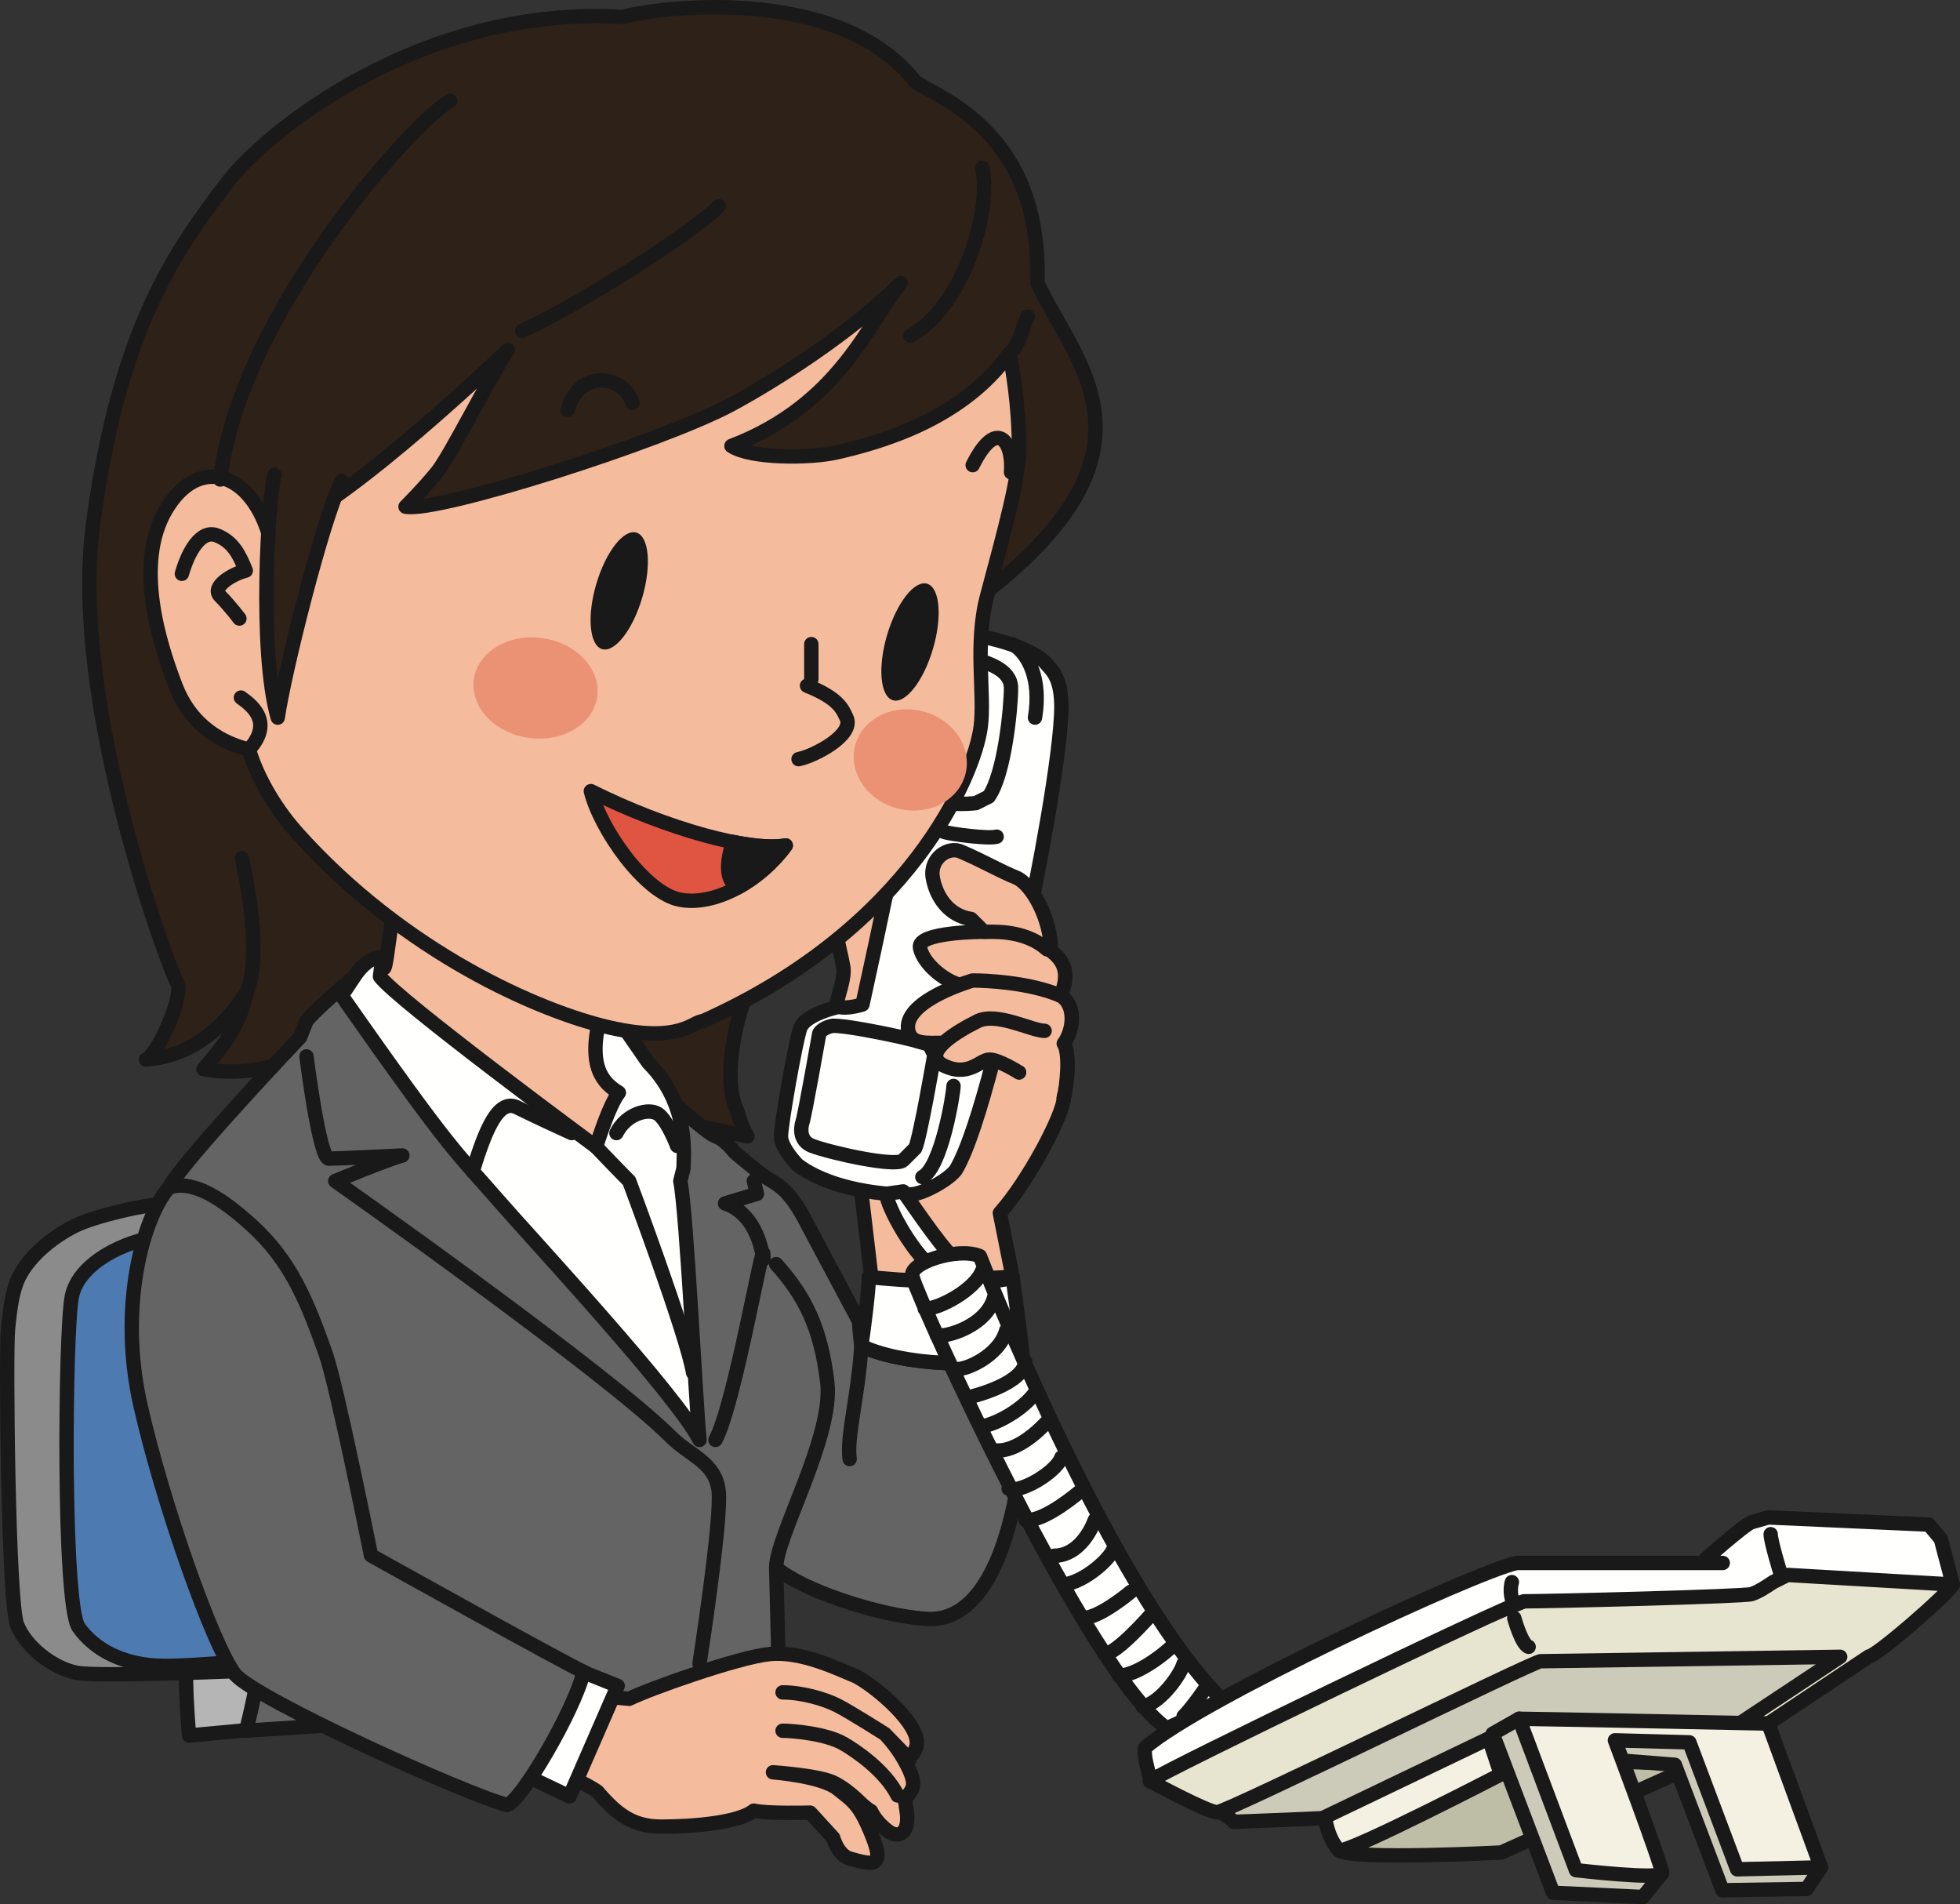 <?xml version="1.0" encoding="UTF-8"?>
<!DOCTYPE svg PUBLIC "-//W3C//DTD SVG 1.1//EN" "http://www.w3.org/Graphics/SVG/1.1/DTD/svg11.dtd">
<svg version="1.1" xmlns="http://www.w3.org/2000/svg" xmlns:xlink="http://www.w3.org/1999/xlink" x="0" y="0" width="204.474" height="198.604" viewBox="0, 0, 204.474, 198.604">
  <rect x="0" y="0" width="204.474" height="198.604" fill="#333333" stroke="none"/>
  <g id="Layer_1">
    <path d="M102.641,97.18 C102.641,97.18 95.641,97.18 95.974,98.847 C96.307,100.514 98.641,102.514 100.641,102.847 C99.308,103.847 94.641,103.847 93.974,102.847 C93.307,101.847 93.307,97.513 91.974,95.18 C90.64,92.847 88.641,93.513 87.641,94.847 C86.641,96.18 87.641,98.847 87.974,100.847 C88.307,102.847 85.974,106.18 86.641,111.847 C87.308,117.514 89.641,122.514 89.641,122.514 L90.974,133.847 L105.64,133.18 L104.308,126.514 C107.308,123.18 110.974,116.18 110.974,114.514 C111.307,113.18 111.641,109.847 110.974,108.847 C111.974,107.514 112.308,104.847 110.641,103.847 C111.641,101.514 110.974,100.18 109.641,99.18 C109.641,95.847 107.641,92.18 105.974,91.513 C104.307,90.846 102.641,89.847 100.307,88.847 C98.974,88.18 96.974,89.513 97.307,91.513 C97.64,93.513 98.974,95.513 101.307,95.847 L102.641,97.18" fill="#F4BB9D" id="path824"/>
    <path d="M102.641,97.18 C102.641,97.18 95.641,97.18 95.974,98.847 C96.307,100.514 98.641,102.514 100.641,102.847 C99.308,103.847 94.641,103.847 93.974,102.847 C93.307,101.847 93.307,97.513 91.974,95.18 C90.64,92.847 88.641,93.513 87.641,94.847 C86.641,96.18 87.641,98.847 87.974,100.847 C88.307,102.847 85.974,106.18 86.641,111.847 C87.308,117.514 89.641,122.514 89.641,122.514 L90.974,133.847 L105.64,133.18 L104.308,126.514 C107.308,123.18 110.974,116.18 110.974,114.514 C111.307,113.18 111.641,109.847 110.974,108.847 C111.974,107.514 112.308,104.847 110.641,103.847 C111.641,101.514 110.974,100.18 109.641,99.18 C109.641,95.847 107.641,92.18 105.974,91.513 C104.307,90.846 102.641,89.847 100.307,88.847 C98.974,88.18 96.974,89.513 97.307,91.513 C97.64,93.513 98.974,95.513 101.307,95.847 z M108.974,107.514 C107.641,107.514 103.974,105.514 101.974,106.514 C99.974,107.514 96.224,109.68 98.224,111.014 C100.974,112.514 102.224,110.514 103.224,110.514 C104.224,110.514 106.308,111.847 106.308,111.847 M98.474,108.764 C96.724,108.764 94.871,109.026 94.724,107.264 C94.474,104.264 101.474,102.264 101.474,102.264 C102.724,102.264 107.308,102.43 110.641,103.847 M102.641,97.18 C102.974,97.263 106.724,96.763 109.224,99.013" fill-opacity="0" stroke="#1A1919" stroke-width="1.5" stroke-linecap="round" stroke-linejoin="round" id="path826"/>
    <path d="M93.224,89.263 C92.724,92.263 89.974,104.764 89.974,104.764 C89.974,104.764 88.474,105.264 87.474,105.014 C87.474,105.014 83.974,105.764 83.474,107.264 C82.974,108.764 81.474,117.264 81.474,118.514 C81.474,119.764 83.224,121.514 83.224,121.514 C87.224,124.514 94.224,124.764 95.474,124.514 C96.724,124.264 98.974,123.014 99.724,122.014 C102.224,117.764 104.974,105.014 107.224,96.013 C107.915,93.248 110.808,78.347 110.724,73.513 C110.667,70.264 109.474,69.763 108.974,69.013 C106.974,67.263 102.808,66.43 101.307,66.18 C101.307,66.18 96.724,65.013 95.224,64.763" fill="#FFFFFE" id="path828"/>
    <path d="M93.224,89.263 C92.724,92.263 89.974,104.764 89.974,104.764 C89.974,104.764 88.474,105.264 87.474,105.014 C87.474,105.014 83.974,105.764 83.474,107.264 C82.974,108.764 81.474,117.264 81.474,118.514 C81.474,119.764 83.224,121.514 83.224,121.514 C87.224,124.514 94.224,124.764 95.474,124.514 C96.724,124.264 98.974,123.014 99.724,122.014 C102.224,117.764 104.974,105.014 107.224,96.013 C107.915,93.248 110.808,78.347 110.724,73.513 C110.667,70.264 109.474,69.763 108.974,69.013 C106.974,67.263 102.808,66.43 101.307,66.18 C101.307,66.18 96.724,65.013 95.224,64.763 M95.474,119.764 C95.474,119.764 94.783,120.454 94.224,121.014 C93.474,121.764 86.724,120.264 84.724,119.514 C83.463,119.041 83.474,117.764 83.724,117.014 C83.974,116.264 85.474,107.764 85.474,107.764 C85.474,107.764 85.724,107.264 86.724,107.014 C87.724,106.764 96.224,108.514 96.974,109.014 L97.474,110.014 C97.474,110.014 95.974,118.764 95.474,119.764 z M99.474,113.264 C99.474,114.014 98.224,121.764 96.224,122.764" fill-opacity="0" stroke="#1A1919" stroke-width="1.5" stroke-linecap="round" stroke-linejoin="round" id="path830"/>
    <path d="M19.474,173.264 C19.224,175.264 19.724,181.014 19.724,181.014 L30.474,180.014 L30.974,171.264 L19.474,173.264" fill="#B4B5B4" id="path832"/>
    <path d="M19.474,173.264 C19.224,175.264 19.724,181.014 19.724,181.014 L30.474,180.014 L30.974,171.264 z" fill-opacity="0" stroke="#1A1919" stroke-width="1.5" stroke-linecap="round" stroke-linejoin="round" id="path834"/>
    <path d="M18.411,125.538 C16.273,125.301 10.336,126.726 8.199,127.676 C6.061,128.625 2.92,130.861 1.786,133.613 C1.311,134.801 1.074,136.226 0.836,138.601 C0.599,140.976 0.836,167.101 1.786,169.476 C2.736,171.851 5.586,173.988 7.961,174.463 C10.336,174.938 26.249,174.227 26.249,174.227 L27.674,173.038 L18.411,125.538" fill="#8A8B8A" id="path836"/>
    <path d="M18.411,125.538 C16.273,125.301 10.336,126.726 8.199,127.676 C6.061,128.625 2.92,130.861 1.786,133.613 C1.311,134.801 1.074,136.226 0.836,138.601 C0.599,140.976 0.836,167.101 1.786,169.476 C2.736,171.851 5.586,173.988 7.961,174.463 C10.336,174.938 26.249,174.227 26.249,174.227 L27.674,173.038 z" fill-opacity="0" stroke="#1A1919" stroke-width="1.5" stroke-linecap="round" stroke-linejoin="round" id="path838"/>
    <path d="M16.036,129.101 C13.661,129.338 8.199,131.476 7.486,135.276 C6.773,139.076 6.536,167.338 8.199,169.713 C9.861,172.088 12.949,173.75 17.224,173.75 C20.786,173.75 27.674,173.038 27.674,173.038 L26.724,129.101 C25.536,128.625 17.936,128.625 16.036,129.101" fill="#4D7BB1" id="path840"/>
    <path d="M16.036,129.101 C13.661,129.338 8.199,131.476 7.486,135.276 C6.773,139.076 6.536,167.338 8.199,169.713 C9.861,172.088 12.949,173.75 17.224,173.75 C20.786,173.75 27.674,173.038 27.674,173.038 L26.724,129.101 C25.536,128.625 17.936,128.625 16.036,129.101 z" fill-opacity="0" stroke="#1A1919" stroke-width="1.5" id="path842"/>
    <path d="M95.474,8.513 C97.974,10.263 108.724,13.763 108.224,29.513 C112.224,38.013 122.224,47.013 102.224,62.263 L79.474,100.514 C77.974,102.014 74.724,111.514 76.974,116.014 C77.224,117.264 77.974,118.514 77.974,118.514 C77.974,118.514 31.724,108.764 31.474,109.514 C29.974,111.264 25.224,112.264 21.224,111.514 C22.224,110.264 24.974,107.514 25.724,103.514 C24.474,105.264 21.474,110.014 15.224,110.514 C16.474,110.014 19.224,103.764 18.474,102.514 C17.724,101.264 7.169,73.323 9.724,54.513 C12.474,34.263 18.175,26.296 23.724,19.013 C27.724,13.763 43.974,0.513 64.974,1.763 C68.474,0.763 87.474,-1.737 95.474,8.513" fill="#2D2118" id="path844"/>
    <path d="M95.474,8.513 C97.974,10.263 108.724,13.763 108.224,29.513 C112.224,38.013 122.224,47.013 102.224,62.263 L79.474,100.514 C77.974,102.014 74.724,111.514 76.974,116.014 C77.224,117.264 77.974,118.514 77.974,118.514 C77.974,118.514 31.724,108.764 31.474,109.514 C29.974,111.264 25.224,112.264 21.224,111.514 C22.224,110.264 24.974,107.514 25.724,103.514 C24.474,105.264 21.474,110.014 15.224,110.514 C16.474,110.014 19.224,103.764 18.474,102.514 C17.724,101.264 7.169,73.323 9.724,54.513 C12.474,34.263 18.175,26.296 23.724,19.013 C27.724,13.763 43.974,0.513 64.974,1.763 C68.474,0.763 87.474,-1.737 95.474,8.513 z" fill-opacity="0" stroke="#1A1919" stroke-width="1.5" stroke-linecap="round" stroke-linejoin="round" id="path846"/>
    <path d="M17.64,123.847 C18.973,121.18 31.307,108.18 31.307,108.18 L31.974,106.513 C32.64,105.513 36.974,101.847 36.974,101.847 L68.974,113.847 C68.974,113.847 73.64,118.18 74.64,118.514 C75.64,118.847 76.64,120.18 76.64,120.18 C76.64,120.18 78.974,122.18 79.974,122.847 C80.974,123.514 82.307,123.847 84.307,127.847 L89.64,137.847 C89.64,138.847 89.859,140.371 89.859,140.371 C93.859,142.371 102.974,142.846 106.64,141.18 C107.64,145.847 106.624,169.513 96.64,168.847 C91.64,168.514 83.64,165.847 80.974,163.514 L81.307,176.846 L25.64,180.514 C26.307,178.846 29.974,159.014 29.974,159.014 C28.974,157.346 17.64,123.847 17.64,123.847" fill="#636463" id="path848"/>
    <path d="M17.64,123.847 C18.973,121.18 31.307,108.18 31.307,108.18 L31.974,106.513 C32.64,105.513 36.974,101.847 36.974,101.847 L68.974,113.847 C68.974,113.847 73.64,118.18 74.64,118.514 C75.64,118.847 76.64,120.18 76.64,120.18 C76.64,120.18 78.974,122.18 79.974,122.847 C80.974,123.514 82.307,123.847 84.307,127.847 L89.64,137.847 C89.64,138.847 89.859,140.371 89.859,140.371 C93.859,142.371 102.974,142.846 106.64,141.18 C107.64,145.847 106.624,169.513 96.64,168.847 C91.64,168.514 83.64,165.847 80.974,163.514 L81.307,176.846 L25.64,180.514 C26.307,178.846 29.974,159.014 29.974,159.014 C28.974,157.346 17.64,123.847 17.64,123.847 z" fill-opacity="0" stroke="#1A1919" stroke-width="1.5" stroke-linecap="round" stroke-linejoin="round" id="path850"/>
    <path d="M39.64,99.847 C39.64,99.847 38.382,99.735 36.974,101.847 C36.307,102.847 35.64,103.847 35.64,103.847 C47.307,120.514 47.64,120.18 51.974,125.18 C55.197,128.899 70.64,145.513 72.974,150.18 C72.64,147.18 71.64,126.513 70.974,123.18 L71.307,121.847 C71.307,120.514 71.973,115.18 67.64,110.847 L64.64,106.514 L39.64,99.847" fill="#FFFFFE" id="path852"/>
    <path d="M39.64,99.847 C39.64,99.847 38.382,99.735 36.974,101.847 C36.307,102.847 35.64,103.847 35.64,103.847 C47.307,120.514 47.64,120.18 51.974,125.18 C55.197,128.899 70.64,145.513 72.974,150.18 C72.64,147.18 71.64,126.513 70.974,123.18 L71.307,121.847 C71.307,120.514 71.973,115.18 67.64,110.847 L64.64,106.514 z" fill-opacity="0" stroke="#1A1919" stroke-width="1.5" stroke-linecap="round" stroke-linejoin="round" id="path854"/>
    <path d="M41.437,91.417 C41.437,91.417 40.715,97.411 40.36,99.741 C39.895,102.792 39.958,98.94 39.64,101.847 C41.285,104.195 62.178,119.61 62.178,119.61 C62.521,118.612 63.551,115.289 64.563,113.965 C62.906,112.949 61.254,111.268 62.637,105.946 L41.437,91.417" fill="#F4BB9D" id="path856"/>
    <path d="M41.437,91.417 C41.437,91.417 40.715,97.411 40.36,99.741 C39.895,102.792 39.958,98.94 39.64,101.847 C41.285,104.195 62.178,119.61 62.178,119.61 C62.521,118.612 63.551,115.289 64.563,113.965 C62.906,112.949 61.254,111.268 62.637,105.946 z" fill-opacity="0" stroke="#1A1919" stroke-width="1.5" stroke-linecap="round" stroke-linejoin="round" id="path858"/>
    <path d="M101.807,68.763 C102.808,69.097 105.474,69.763 105.474,71.763 C105.474,73.763 104.807,80.764 103.14,83.097 L101.807,83.763 C101.807,83.763 99.141,84.096 97.474,83.43" fill="#FFFFFE" id="path860"/>
    <path d="M101.807,68.763 C102.808,69.097 105.474,69.763 105.474,71.763 C105.474,73.763 104.807,80.764 103.14,83.097 L101.807,83.763 C101.807,83.763 99.141,84.096 97.474,83.43" fill-opacity="0" stroke="#1A1919" stroke-width="1.5" stroke-linecap="round" stroke-linejoin="round" id="path862"/>
    <path d="M105.308,36.847 C105.974,40.18 106.308,43.847 106.308,46.847 C106.308,49.847 104.933,54.835 102.974,62.18 C101.64,67.18 102.767,72.397 102.307,75.847 C101.64,80.847 94.974,96.847 73.307,106.514 C72.307,106.514 70.973,108.846 63.64,107.18 C56.307,105.514 42.14,99.347 30.974,86.847 C28.307,83.847 26.64,80.513 25.974,78.18 C23.307,77.513 19.974,75.847 18.307,71.513 C16.64,67.18 13.974,58.846 17.307,53.18 C20.64,47.513 25.974,49.18 27.974,55.513 C33.307,54.513 46.64,42.513 52.974,36.513 C50.974,39.513 46.973,47.513 45.64,49.18 C44.307,50.847 42.307,52.847 42.307,52.847 C45.64,53.513 69.142,46.038 76.307,42.18 C80.64,39.847 88.64,34.847 93.974,29.513 C90.64,33.513 87.641,42.18 76.307,46.513 C78.307,47.847 84.532,47.82 87.307,47.18 C91.641,46.18 100.307,43.847 105.308,36.847" fill="#F4BB9D" id="path864"/>
    <path d="M105.308,36.847 C105.974,40.18 106.308,43.847 106.308,46.847 C106.308,49.847 104.933,54.835 102.974,62.18 C101.64,67.18 102.767,72.397 102.307,75.847 C101.64,80.847 94.974,96.847 73.307,106.514 C72.307,106.514 70.973,108.846 63.64,107.18 C56.307,105.514 42.14,99.347 30.974,86.847 C28.307,83.847 26.64,80.513 25.974,78.18 C23.307,77.513 19.974,75.847 18.307,71.513 C16.64,67.18 13.974,58.846 17.307,53.18 C20.64,47.513 25.974,49.18 27.974,55.513 C33.307,54.513 46.64,42.513 52.974,36.513 C50.974,39.513 46.973,47.513 45.64,49.18 C44.307,50.847 42.307,52.847 42.307,52.847 C45.64,53.513 69.142,46.038 76.307,42.18 C80.64,39.847 88.64,34.847 93.974,29.513 C90.64,33.513 87.641,42.18 76.307,46.513 C78.307,47.847 84.532,47.82 87.307,47.18 C91.641,46.18 100.307,43.847 105.308,36.847 z" fill-opacity="0" stroke="#1A1919" stroke-width="1.5" stroke-linecap="round" stroke-linejoin="round" id="path866"/>
    <path d="M28.64,49.513 C27.973,51.847 26.974,67.847 28.974,74.847 C29.64,70.18 33.64,54.18 35.64,50.18" fill="#2D2118" id="path868"/>
    <path d="M28.64,49.513 C27.973,51.847 26.974,67.847 28.974,74.847 C29.64,70.18 33.64,54.18 35.64,50.18 M18.974,59.847 C19.64,57.513 20.973,55.18 22.64,55.847 C24.307,56.513 24.973,57.847 25.64,59.513 C24.307,59.847 21.974,61.18 22.974,62.18 C23.974,63.18 24.974,64.513 24.974,64.513 M84.192,71.518 C87.525,72.851 87.897,73.987 88.307,74.847 C89.169,76.652 84.974,78.846 83.307,79.18 M84.64,67.18 C84.64,67.18 84.64,69.847 84.64,70.847" fill-opacity="0" stroke="#1A1919" stroke-width="1.5" stroke-linecap="round" stroke-linejoin="round" id="path870"/>
    <path d="M81.974,88.18 C78.307,88.846 69.64,86.513 61.64,82.513 C62.64,86.513 67.307,93.18 70.974,93.847 C74.64,94.513 79.307,91.846 81.974,88.18" fill="#E05541" id="path872"/>
    <path d="M81.974,88.18 C78.307,88.846 69.64,86.513 61.64,82.513 C62.64,86.513 67.307,93.18 70.974,93.847 C74.64,94.513 79.307,91.846 81.974,88.18 z" fill-opacity="0" stroke="#1A1919" stroke-width="1.5" stroke-linecap="round" stroke-linejoin="round" id="path874"/>
    <path d="M76.466,87.817 C75.96,89.336 75.459,91.739 76.985,92.56 C78.892,91.518 80.672,89.97 81.974,88.18 C80.68,88.415 78.756,88.27 76.466,87.817" fill="#1A1919" id="path876"/>
    <path d="M76.466,87.817 C75.96,89.336 75.459,91.739 76.985,92.56 C78.892,91.518 80.672,89.97 81.974,88.18 C80.68,88.415 78.756,88.27 76.466,87.817 z" fill-opacity="0" stroke="#1A1919" stroke-width="1.5" stroke-linecap="round" stroke-linejoin="round" id="path878"/>
    <path d="M67,62.329 C66.015,65.686 64.142,68.091 62.817,67.702 C61.492,67.313 61.217,64.277 62.203,60.921 C63.188,57.565 65.061,55.159 66.385,55.549 C67.71,55.938 67.985,58.973 67,62.329" fill="#1A1919" id="path880"/>
    <path d="M57.491,185.344 C59.158,184.678 62.307,186.847 62.307,186.847 C64.307,189.181 65.974,190.515 68.974,190.515 C71.974,190.515 76.974,190.181 78.64,188.847 C79.974,189.181 84.52,189.056 84.52,189.056 L86.924,191.685 C86.924,191.685 87.392,193.485 88.674,193.853 C91.007,194.519 92.341,194.851 91.007,191.519 C89.674,188.185 89.039,187.902 87.373,186.568 C85.706,185.235 80.64,184.847 80.64,184.847 C83.373,185.068 86.039,185.402 87.14,186.015 C89.201,187.162 89.729,188.248 90.873,188.902 C90.873,188.902 91.308,189.976 92.641,190.976 C93.815,191.857 94.981,191.107 94.56,188.761 C94.465,188.228 94.519,188.193 94.413,187.874 C94.856,186.546 96.14,186.765 94.307,183.515 C93.424,181.951 92.307,180.848 92.307,180.848 L94.89,183.515 C95.039,182.735 97.14,182.014 93.64,178.264 C92.221,176.744 90.02,175.116 89.14,174.764 C87.474,174.098 83.64,172.181 80.307,172.514 C76.973,172.848 67.64,176.181 65.64,177.181 C65.64,177.181 62.307,176.848 60.974,176.848 L57.491,185.344" fill="#F4BB9D" id="path882"/>
    <path d="M57.491,185.344 C59.158,184.678 62.307,186.847 62.307,186.847 C64.307,189.181 65.974,190.515 68.974,190.515 C71.974,190.515 76.974,190.181 78.64,188.847 C79.974,189.181 84.52,189.056 84.52,189.056 L86.924,191.685 C86.924,191.685 87.392,193.485 88.674,193.853 C91.007,194.519 92.341,194.851 91.007,191.519 C89.674,188.185 89.039,187.902 87.373,186.568 C85.706,185.235 80.64,184.847 80.64,184.847 C83.373,185.068 86.039,185.402 87.14,186.015 C89.201,187.162 89.729,188.248 90.873,188.902 C90.873,188.902 91.308,189.976 92.641,190.976 C93.815,191.857 94.981,191.107 94.56,188.761 C94.465,188.228 94.519,188.193 94.413,187.874 C94.856,186.546 96.14,186.765 94.307,183.515 C93.424,181.951 92.307,180.848 92.307,180.848 L94.89,183.515 C95.039,182.735 97.14,182.014 93.64,178.264 C92.221,176.744 90.02,175.116 89.14,174.764 C87.474,174.098 83.64,172.181 80.307,172.514 C76.973,172.848 67.64,176.181 65.64,177.181 C65.64,177.181 62.307,176.848 60.974,176.848 z M81.64,180.514 C82.64,180.514 86.144,180.801 87.974,181.848 C89.14,182.514 92.307,184.599 93.64,187.265 M81.64,176.514 C83.64,176.514 85.973,177.182 87.307,177.848 C88.64,178.514 92.307,180.848 92.307,180.848" fill-opacity="0" stroke="#1A1919" stroke-width="1.5" stroke-linecap="round" stroke-linejoin="round" id="path884"/>
    <path d="M97.334,67.663 C96.348,71.019 94.476,73.424 93.151,73.035 C91.826,72.647 91.551,69.611 92.536,66.254 C93.522,62.899 95.394,60.493 96.719,60.882 C98.044,61.271 98.319,64.307 97.334,67.663" fill="#1A1919" id="path886"/>
    <path d="M25.974,78.18 C28.709,75.174 25.977,73.387 25.136,72.757" fill-opacity="0" stroke="#1A1919" stroke-width="1.5" stroke-linecap="round" stroke-linejoin="round" id="path888"/>
    <path d="M53.209,184.411 L59.416,187.367 L64.44,175.84 L58.744,173.549 L53.209,184.411" fill="#FFFFFE" id="path890"/>
    <path d="M53.209,184.411 L59.416,187.367 L64.44,175.84 L58.744,173.549 z" fill-opacity="0" stroke="#1A1919" stroke-width="1.5" stroke-linecap="round" stroke-linejoin="round" id="path892"/>
    <path d="M17.64,123.847 C14.974,126.847 12.307,136.18 14.64,146.514 C16.974,156.847 22.205,171.657 24.539,174.657 C26.872,177.324 48.713,187.203 52.913,188.254 C54.314,187.904 59.844,178.561 60.894,174.361 C59.844,174.012 38.705,162.226 38.705,162.226 C38.705,162.226 35.169,144.565 33.974,141.18 C31.974,135.514 30.27,131.479 26.307,127.847 C22.307,124.18 19.64,123.18 17.64,123.847" fill="#636463" id="path894"/>
    <path d="M17.64,123.847 C14.974,126.847 12.307,136.18 14.64,146.514 C16.974,156.847 22.205,171.657 24.539,174.657 C26.872,177.324 48.713,187.203 52.913,188.254 C54.314,187.904 59.844,178.561 60.894,174.361 C59.844,174.012 38.705,162.226 38.705,162.226 C38.705,162.226 35.169,144.565 33.974,141.18 C31.974,135.514 30.27,131.479 26.307,127.847 C22.307,124.18 19.64,123.18 17.64,123.847 z M31.974,110.18 C31.974,110.18 33.307,120.847 34.307,120.847 C35.307,120.847 41.974,120.514 41.974,120.514 C40.64,120.847 34.974,123.18 34.974,123.18 C34.974,123.18 63.175,143.049 69.974,149.847 C71.974,151.847 74.64,152.514 74.974,155.514 C75.307,158.514 72.974,173.514 72.974,173.514 M74.64,150.18 C76.64,146.514 79.64,128.847 79.64,130.847 C79.64,133.219 79.894,126.932 75.64,125.514 L78.973,124.514 L78.64,123.18 M80.974,131.847 C83.974,135.18 85.641,138.513 86.307,144.18 C86.974,149.847 80.974,160.18 80.974,163.514" fill-opacity="0" stroke="#1A1919" stroke-width="1.5" stroke-linecap="round" stroke-linejoin="round" id="path896"/>
    <path d="M89.859,140.371 C90.155,138.303 90.64,134.513 90.64,133.18 C92.974,133.514 103.974,134.18 105.64,133.18 C105.64,133.18 106.64,140.513 106.64,141.18 C102.974,142.846 93.859,142.371 89.859,140.371" fill="#FFFFFE" id="path898"/>
    <path d="M89.859,140.371 C90.155,138.303 90.64,134.513 90.64,133.18 C92.974,133.514 103.974,134.18 105.64,133.18 C105.64,133.18 106.64,140.513 106.64,141.18 C102.974,142.846 93.859,142.371 89.859,140.371 z M89.859,140.371 C89.526,145.704 88.307,149.846 88.64,152.18 M49.307,122.18 C50.64,117.847 51.974,114.514 53.974,115.514 C55.974,116.514 59.64,118.18 59.64,118.18 M64.307,118.18 C65.307,116.18 67.64,115.513 68.64,116.18 C69.64,116.847 70.64,119.514 70.64,119.514 M62.178,119.61 C64.307,121.847 65.64,123.18 65.64,123.18 C65.64,123.18 71.641,139.18 72.307,143.18" fill-opacity="0" stroke="#1A1919" stroke-width="1.5" stroke-linecap="round" stroke-linejoin="round" id="path900"/>
    <path d="M92.474,124.514 C92.474,125.764 95.474,131.264 97.724,132.514 L99.974,131.514 C98.974,131.264 95.474,126.014 94.224,124.264 L92.474,124.514" fill="#FFFFFE" id="path902"/>
    <path d="M92.474,124.514 C92.474,125.764 95.474,131.264 97.724,132.514 L99.974,131.514 C98.974,131.264 95.474,126.014 94.224,124.264 z" fill-opacity="0" stroke="#1A1919" stroke-width="1.5" stroke-linecap="round" stroke-linejoin="round" id="path904"/>
    <path d="M121.724,180.264 C113.474,174.514 95.974,136.014 95.224,133.264 C94.474,131.764 99.974,130.014 102.224,131.014 C104.974,138.014 116.974,167.014 127.724,177.514 L121.724,180.264" fill="#FFFFFE" id="path906"/>
    <path d="M121.724,180.264 C113.474,174.514 95.974,136.014 95.224,133.264 C94.474,131.764 99.974,130.014 102.224,131.014 C104.974,138.014 116.974,167.014 127.724,177.514 z M96.474,136.514 C97.974,136.514 101.724,134.514 102.474,132.514 M97.724,139.264 C98.724,139.514 102.974,138.264 103.724,135.264 M99.724,142.764 C100.474,143.014 104.224,141.514 104.974,138.764 M100.974,145.764 C101.974,145.514 106.724,144.264 106.974,142.014 M102.474,148.764 C103.974,148.514 106.724,147.014 107.974,145.264 M103.724,151.264 C105.474,151.514 107.724,150.014 109.474,148.014 M105.224,155.264 C106.474,155.764 110.224,153.514 110.724,152.014 M106.974,158.514 C108.474,158.764 111.224,156.764 112.724,155.514 M109.974,162.264 C111.974,162.264 113.474,160.514 114.224,158.514 M110.974,165.264 C113.224,165.014 116.224,162.264 116.224,161.264 M117.974,166.014 C117.974,166.014 114.724,168.764 112.974,168.764 M119.974,168.514 C119.974,168.514 116.474,172.514 115.224,172.514 M122.474,171.514 C121.224,172.764 118.474,174.764 116.724,174.764 M123.474,173.514 C123.224,174.514 121.224,177.514 119.224,178.014 M125.974,175.764 C125.974,175.764 124.474,178.014 123.474,179.014 M107.224,33.013 C106.724,33.763 106.391,36.18 105.308,36.847 M25.224,89.513 C25.474,90.513 27.474,99.514 25.724,103.514 M46.974,10.513 C43.224,12.513 24.974,32.763 22.974,50.013" fill-opacity="0" stroke="#1A1919" stroke-width="1.5" stroke-linecap="round" stroke-linejoin="round" id="path908"/>
    <path d="M143.474,189.264 C142.724,189.514 128.724,190.014 128.724,190.014 C128.724,190.014 127.724,189.014 126.974,189.014 C126.974,189.014 127.224,187.764 127.974,187.014 C128.724,186.264 159.724,171.264 160.974,171.014 C162.224,170.764 191.974,169.264 192.724,169.764 C193.474,170.264 191.224,174.014 190.474,174.764 C189.724,175.514 170.474,185.764 169.474,186.014 C168.474,186.264 143.474,189.264 143.474,189.264" fill="#CCCBB9" id="path910"/>
    <path d="M143.474,189.264 C142.724,189.514 128.724,190.014 128.724,190.014 C128.724,190.014 127.724,189.014 126.974,189.014 C126.974,189.014 127.224,187.764 127.974,187.014 C128.724,186.264 159.724,171.264 160.974,171.014 C162.224,170.764 191.974,169.264 192.724,169.764 C193.474,170.264 191.224,174.014 190.474,174.764 C189.724,175.514 170.474,185.764 169.474,186.014 C168.474,186.264 143.474,189.264 143.474,189.264 z" fill-opacity="0" stroke="#1A1919" stroke-width="1.5" stroke-linecap="round" stroke-linejoin="round" id="path912"/>
    <path d="M139.724,193.014 C141.224,194.014 156.624,193.213 156.624,193.213 L177.124,183.963 L159.724,183.514 C159.724,183.514 141.224,191.764 139.724,193.014" fill="#BEBDA6" id="path914"/>
    <path d="M139.724,193.014 C141.224,194.014 156.624,193.213 156.624,193.213 L177.124,183.963 L159.724,183.514 C159.724,183.514 141.224,191.764 139.724,193.014 z M101.474,48.513 C103.974,43.513 105.724,46.013 105.474,49.263" fill-opacity="0" stroke="#1A1919" stroke-width="1.5" stroke-linecap="round" stroke-linejoin="round" id="path916"/>
    <path d="M203.724,165.264 C203.224,166.264 195.724,172.764 194.974,172.764 L184.474,179.764 L181.474,179.764 L191.976,172.804 C183.73,172.923 161.343,173.264 160.724,173.264 C159.974,173.264 127.974,189.014 126.974,189.014 C125.974,189.014 119.974,185.764 119.974,185.764 C119.974,185.764 125.474,180.764 126.724,180.264 C127.974,179.764 158.974,167.014 158.974,167.014 L181.724,164.264 L198.974,163.014 L203.724,165.264" fill="#E7E4CF" id="path918"/>
    <path d="M203.724,165.264 C203.224,166.264 195.724,172.764 194.974,172.764 L184.474,179.764 L181.474,179.764 L191.976,172.804 C183.73,172.923 161.343,173.264 160.724,173.264 C159.974,173.264 127.974,189.014 126.974,189.014 C125.974,189.014 119.974,185.764 119.974,185.764 C119.974,185.764 125.474,180.764 126.724,180.264 C127.974,179.764 158.974,167.014 158.974,167.014 L181.724,164.264 L198.974,163.014 z M65.974,42.013 C65.224,39.263 60.474,38.263 59.224,42.763" fill-opacity="0" stroke="#1A1919" stroke-width="1.5" stroke-linecap="round" stroke-linejoin="round" id="path920"/>
    <path d="M184.974,165.014 C184.224,165.514 183.474,166.014 182.724,166.264 C181.974,166.514 161.974,167.014 158.974,167.014 C156.974,167.514 121.224,184.764 119.974,185.764 C119.974,185.014 119.224,183.264 119.474,182.264 C125.224,177.264 153.724,164.014 158.224,163.014 L177.474,163.014 C177.474,163.014 181.974,159.014 182.724,158.764 L184.474,158.264 L201.224,159.014 L202.474,160.514 L203.724,165.264 L186.474,164.264 L184.974,165.014" fill="#FFFFFE" id="path922"/>
    <path d="M184.974,165.014 C184.224,165.514 183.474,166.014 182.724,166.264 C181.974,166.514 161.974,167.014 158.974,167.014 C156.974,167.514 121.224,184.764 119.974,185.764 C119.974,185.014 119.224,183.264 119.474,182.264 C125.224,177.264 153.724,164.014 158.224,163.014 L177.474,163.014 C177.474,163.014 181.974,159.014 182.724,158.764 L184.474,158.264 L201.224,159.014 L202.474,160.514 L203.724,165.264 L186.474,164.264 z M177.474,163.014 L179.724,163.014 M184.724,160.014 C184.724,160.764 185.724,164.014 185.724,164.014 M157.724,165.014 C157.724,165.014 157.474,165.764 157.724,166.764 M157.974,168.764 C157.974,168.764 158.724,171.514 159.474,171.764" fill-opacity="0" stroke="#1A1919" stroke-width="1.5" stroke-linecap="round" stroke-linejoin="round" id="path924"/>
    <path d="M168.474,181.514 L167.724,183.514 L174.725,184.063 L179.688,197.151 L188.474,197.014 L189.974,194.764 L183.974,181.014 L168.474,181.514" fill="#CCCBB9" id="path926"/>
    <path d="M168.474,181.514 L167.724,183.514 L174.725,184.063 L179.688,197.151 L188.474,197.014 L189.974,194.764 L183.974,181.014 z" fill-opacity="0" stroke="#1A1919" stroke-width="1.5" stroke-linecap="round" stroke-linejoin="round" id="path928"/>
    <path d="M158.474,179.264 L155.723,180.824 L162.024,197.414 L171.397,197.854 L173.397,195.354 L158.474,179.264" fill="#CCCBB9" id="path930"/>
    <path d="M158.474,179.264 L155.723,180.824 L162.024,197.414 L171.397,197.854 L173.397,195.354 z" fill-opacity="0" stroke="#1A1919" stroke-width="1.5" stroke-linecap="round" stroke-linejoin="round" id="path932"/>
    <path d="M158.474,179.264 L164.41,195.055 C164.41,195.055 173.397,196.104 173.397,195.354 C173.397,194.604 168.474,181.514 168.474,181.514 L176.242,181.725 L181.224,194.965 L189.974,194.764 L184.474,179.764 C184.474,179.764 159.724,179.264 158.474,179.264" fill="#F4F1E3" id="path934"/>
    <path d="M158.474,179.264 L164.41,195.055 C164.41,195.055 173.397,196.104 173.397,195.354 C173.397,194.604 168.474,181.514 168.474,181.514 L176.242,181.725 L181.224,194.965 L189.974,194.764 L184.474,179.764 C184.474,179.764 159.724,179.264 158.474,179.264 z" fill-opacity="0" stroke="#1A1919" stroke-width="1.5" stroke-linecap="round" stroke-linejoin="round" id="path936"/>
    <path d="M155.323,181.313 L138.224,189.514 C138.224,189.514 138.474,191.764 139.724,193.014 C141.224,193.014 156.573,185.063 156.573,185.063 L155.323,181.313" fill="#F4F1E3" id="path938"/>
    <path d="M155.323,181.313 L138.224,189.514 C138.224,189.514 138.474,191.764 139.724,193.014 C141.224,193.014 156.573,185.063 156.573,185.063 z" fill-opacity="0" stroke="#1A1919" stroke-width="1.5" stroke-linecap="round" stroke-linejoin="round" id="path940"/>
    <path d="M62.302,72.68 C61.891,75.55 58.677,77.465 55.123,76.956 C51.569,76.447 49.022,73.708 49.433,70.838 C49.844,67.967 53.058,66.053 56.611,66.562 C60.165,67.07 62.713,69.81 62.302,72.68" fill="#EB9174" id="path942"/>
    <path d="M100.825,80.18 C100.45,83.05 97.523,84.965 94.287,84.456 C91.05,83.947 88.731,81.208 89.105,78.338 C89.479,75.467 92.406,73.553 95.642,74.062 C98.878,74.57 101.198,77.31 100.825,80.18" fill="#EB9174" id="path944"/>
    <path d="M105.64,67.18 C107.307,68.18 108.64,70.846 107.974,74.846" fill-opacity="0" stroke="#1A1919" stroke-width="1.5" stroke-linecap="round" stroke-linejoin="round" id="path946"/>
    <path d="M110.974,114.514 C111.307,113.18 111.641,109.847 110.974,108.847 C111.974,107.514 112.308,104.847 110.641,103.847 C111.641,101.514 110.974,100.18 109.641,99.18 C109.641,95.847 107.641,92.18 105.974,91.513 C104.307,90.846 102.641,89.847 100.307,88.847 C98.974,88.18 96.974,89.513 97.307,91.513 C97.64,93.513 98.974,95.513 101.307,95.847 L102.641,97.18 C102.641,97.18 95.641,97.18 95.974,98.847 C96.307,100.514 98.641,102.514 100.641,102.847" fill="#F4BB9D" id="path948"/>
    <path d="M110.974,114.514 C111.307,113.18 111.641,109.847 110.974,108.847 C111.974,107.514 112.308,104.847 110.641,103.847 C111.641,101.514 110.974,100.18 109.641,99.18 C109.641,95.847 107.641,92.18 105.974,91.513 C104.307,90.846 102.641,89.847 100.307,88.847 C98.974,88.18 96.974,89.513 97.307,91.513 C97.64,93.513 98.974,95.513 101.307,95.847 L102.641,97.18 C102.641,97.18 95.641,97.18 95.974,98.847 C96.307,100.514 98.641,102.514 100.641,102.847" fill-opacity="0" stroke="#1A1919" stroke-width="1.5" stroke-linecap="round" stroke-linejoin="round" id="path950"/>
    <path d="M98.474,108.764 C96.724,108.764 94.871,109.026 94.724,107.264 C94.474,104.264 101.474,102.264 101.474,102.264 C102.724,102.264 107.308,102.43 110.641,103.847" fill="#F4BB9D" id="path952"/>
    <path d="M98.474,108.764 C96.724,108.764 94.871,109.026 94.724,107.264 C94.474,104.264 101.474,102.264 101.474,102.264 C102.724,102.264 107.308,102.43 110.641,103.847 M102.641,97.18 C102.974,97.263 106.724,96.763 109.224,99.013" fill-opacity="0" stroke="#1A1919" stroke-width="1.5" stroke-linecap="round" stroke-linejoin="round" id="path954"/>
    <path d="M108.974,107.514 C107.641,107.514 103.974,105.514 101.974,106.514 C99.974,107.514 96.224,109.68 98.224,111.014 C100.974,112.514 102.224,110.514 103.224,110.514 C104.224,110.514 106.308,111.847 106.308,111.847" fill="#F4BB9D" id="path956"/>
    <path d="M108.974,107.514 C107.641,107.514 103.974,105.514 101.974,106.514 C99.974,107.514 96.224,109.68 98.224,111.014 C100.974,112.514 102.224,110.514 103.224,110.514 C104.224,110.514 106.308,111.847 106.308,111.847 M98.474,86.763 C99.224,87.013 103.224,87.513 103.974,87.263 M74.974,21.513 C71.974,24.513 59.974,32.013 54.474,34.513 M102.474,17.513 C103.474,22.013 100.474,32.013 94.974,35.013" fill-opacity="0" stroke="#1A1919" stroke-width="1.5" stroke-linecap="round" stroke-linejoin="round" id="path958"/>
  </g>
</svg>
